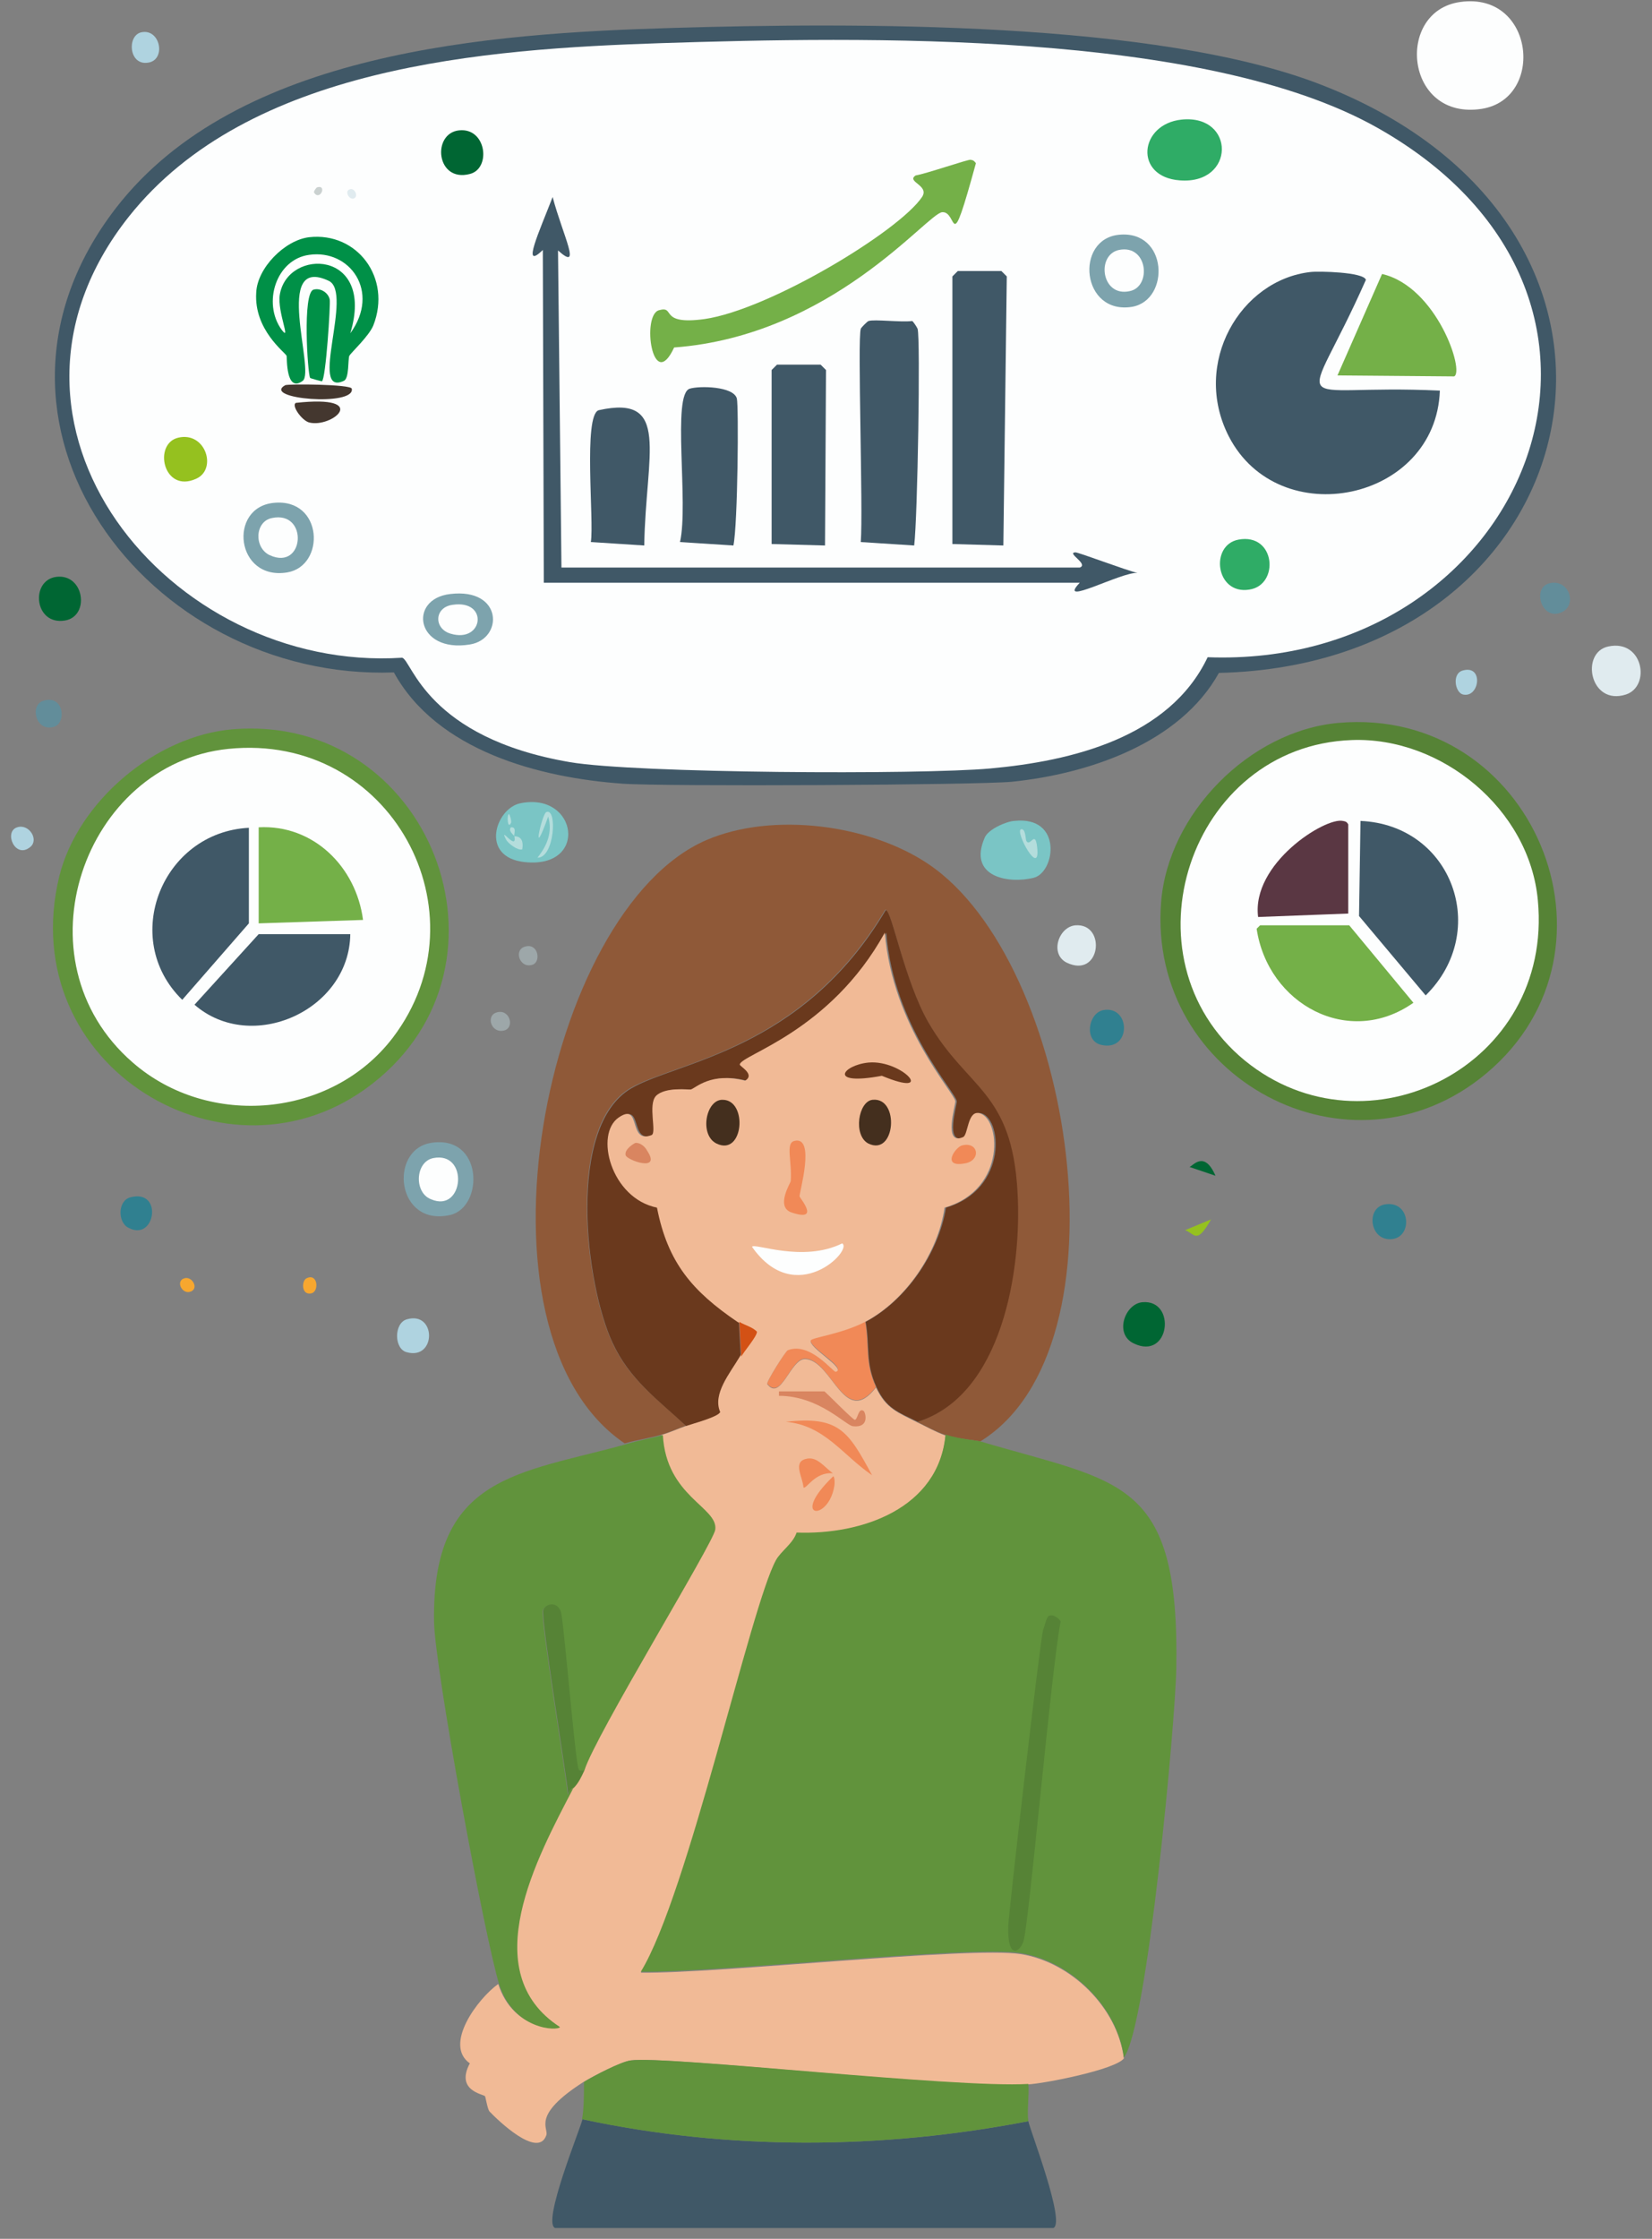 <?xml version="1.0" encoding="utf-8"?>
<!-- Generator: $$$/GeneralStr/196=Adobe Illustrator 27.6.0, SVG Export Plug-In . SVG Version: 6.00 Build 0)  -->
<svg version="1.1" id="Ebene_1" xmlns="http://www.w3.org/2000/svg" xmlns:xlink="http://www.w3.org/1999/xlink" x="0px" y="0px"
	 viewBox="0 0 337.2 456.8" style="enable-background:new 0 0 337.2 456.8;" xml:space="preserve">
<rect x="0" y="0" width="337.2" height="456.8" fill="#808080" stroke="none"/>
<style type="text/css">
	.st0{fill:#FDFEFE;}
	.st1{fill:#628D9A;}
	.st2{fill:#E0EBEF;}
	.st3{fill:#AFD3E0;}
	.st4{fill:#006633;}
	.st5{fill:#405867;}
	.st6{fill:#8F5938;}
	.st7{fill:#6A391D;}
	.st8{fill:#F18957;}
	.st9{fill:#F1BA96;}
	.st10{fill:#442F1E;}
	.st11{fill:#D98560;}
	.st12{fill:#D35115;}
	.st13{fill:#61933C;}
	.st14{fill:#568336;}
	.st15{fill:#308090;}
	.st16{fill:#9DA7A9;}
	.st17{fill:#95C11F;}
	.st18{fill:#F7A72F;}
	.st19{fill:#7AC5C5;}
	.st20{fill:#B4DDDC;}
	.st21{fill:#7DA3AD;}
	.st22{fill:#74B048;}
	.st23{fill:#5A3743;}
	.st24{fill:#2FAC66;}
	.st25{fill:#CAD1D0;}
	.st26{fill:#009047;}
	.st27{fill:#44372F;}
	.st28{fill:#FFFFFF;}
</style>
<g>
	<path class="st0" d="M298.1,0.4c15.1-2.1,17.3,19.7,4.4,21.8C286.7,24.7,284.7,2.2,298.1,0.4z"/>
	<path class="st1" d="M316.3,119c3.9-0.9,5.6,4.2,2.7,5.8C314.8,127.1,312.5,119.9,316.3,119z"/>
	<path class="st2" d="M328.3,131.9c7.1-1.5,8.7,8.1,3.6,9.8C324.5,144.1,322.5,133.1,328.3,131.9z"/>
	<path class="st3" d="M28.8,6.6c4-0.9,5.2,5.8,1.3,6.2C26.3,13.3,25.9,7.3,28.8,6.6z"/>
	<path class="st3" d="M219.7,131.4c3.1-0.5,3.6,4.2,1.3,4.9C217.6,137.3,216.7,131.9,219.7,131.4z"/>
	<path class="st3" d="M298.6,136.8c4.3-1.2,3.4,5.7,0,4.9C297,141.3,296.3,137.4,298.6,136.8z"/>
	<path class="st3" d="M3.5,168.8c2.4-0.8,4.5,2.5,2.7,4C3.1,175.4,0.7,169.7,3.5,168.8z"/>
	<path class="st4" d="M11.5,117.7c5.7-0.7,6.9,8,1.8,8.9C7,127.7,6.1,118.4,11.5,117.7z"/>
	<path class="st1" d="M8.8,143c4.3-1.4,4.8,4.6,2.2,5.3C7.3,149.4,6,143.9,8.8,143z"/>
	<g>
		<path class="st5" d="M209.9,432.8c0.3,1.7,7.7,20.8,5.1,21.8H113.3c-2.7-1.1,5.1-20.1,5.6-22.2C148.7,438.8,180,438.6,209.9,432.8
			z"/>
		<g>
			<path class="st6" d="M200.1,294.1c-0.7-0.2-4.6-0.5-7.1-1.3c-2-0.7-3.9-1.7-5.8-2.7c17.3-5.4,21.3-31.2,20.4-46.9
				c-1.1-20.8-10.4-20.9-18.2-34.7c-4.9-8.5-7.4-23-8.7-22.9c-17.1,28.8-42.7,31-52,36.4c-13.2,7.7-9.3,39.9-3.8,51.8
				c3.5,7.7,9.3,11.6,15.1,17.1c-1.7,0.6-3.2,1.3-4.9,1.8c-2.4,0.7-5.1,1.1-7.6,1.8c-33.4-22.6-16.5-108.8,16.7-123.1
				c13.5-5.8,33.3-3.2,45.3,4.9C219.1,196.2,231.2,274.9,200.1,294.1z"/>
			<path class="st7" d="M187.3,290.1c-4-2-6.4-2.7-8.4-7.1c-2.3-5-1.3-8.3-2.2-13.3c8.3-4.4,14.9-14.1,16.4-23.3
				c12.9-3.8,11.4-18.8,6.9-19.3c-2.2-0.3-2.1,4.4-3.1,4.9c-4.2,1.9-1.5-6.7-1.6-7.3c-0.2-1.9-12.9-15.2-14.4-34.4
				c-11.1,20.3-29.4,24.9-29.6,26.9c0,0.4,3.2,2.1,1.1,3.3c-7-1.8-10.1,1.5-11.1,1.8c-0.4,0.1-5.2-0.6-7.1,1.3
				c-1.7,1.8,0.2,7.5-0.9,8c-4.8,1.9-2-6.7-6.7-3.6c-5.1,3.5-1.6,16.6,7.8,18.4c2.2,11.4,7.3,17.1,16.4,23.3l0.4,7.1
				c-2,3.5-5.6,7.6-4,11.3c-0.3,1-6,2.5-7.1,2.9c-5.9-5.5-11.6-9.5-15.1-17.1c-5.5-11.9-9.4-44,3.8-51.8c9.3-5.5,34.9-7.6,52-36.4
				c1.2-0.1,3.8,14.4,8.7,22.9c7.9,13.7,17.1,13.9,18.2,34.7C208.6,259,204.6,284.7,187.3,290.1z"/>
		</g>
		<g>
			<path class="st8" d="M178.8,283c-6.5,8.4-9-5.5-14.4-5.8c-3-0.2-4.9,8.8-7.8,5.1c-0.2-0.3,3.8-6.7,4.2-6.9
				c4.6-1.8,9.2,4.6,9.8,4.4c2.3-0.7-5.7-5-5.1-6.4c0.2-0.6,6.3-1.3,11.1-3.8C177.5,274.7,176.5,278,178.8,283z"/>
			<g>
				<path class="st9" d="M176.6,269.7c-4.8,2.5-10.9,3.2-11.1,3.8c-0.6,1.4,7.4,5.8,5.1,6.4c-0.5,0.2-5.2-6.2-9.8-4.4
					c-0.4,0.1-4.5,6.6-4.2,6.9c2.8,3.7,4.8-5.3,7.8-5.1c5.5,0.3,7.9,14.2,14.4,5.8c2.1,4.4,4.5,5.1,8.4,7.1c1.9,0.9,3.8,2,5.8,2.7
					c-1.4,15.1-17.2,20.5-30.4,20c-0.7,2.2-3.2,3.7-4.2,5.6c-5.1,9.4-17.9,68.4-27.6,84c16.1,0.2,67.1-5.4,77.5-3.8
					c10.3,1.6,19.8,10.9,21.1,21.3c-1.8,2.3-16.1,5.1-19.6,5.3c-15.1,0.9-73.7-5.9-81.1-4.9c-2,0.3-7.6,3.2-9.6,4.4
					c-10.8,6.9-7,9.4-7.6,10.9c-1.7,4.8-9.9-3.1-11.6-4.9c-0.4-0.5-0.8-3-0.9-3.1c-0.3-0.4-6.1-1.1-3.1-6.7
					c-5.4-3.8,1.6-13.2,5.8-16.2c3,9.4,12.1,9.4,12.4,8.7c-17.5-11.3-4.7-34.6,2.7-48.7c1-1,1.6-2.3,2.2-3.6
					c2.2-7.1,26.3-46.3,26.7-49.1c0.6-4.7-10-6.7-10.7-19.3c1.7-0.5,3.2-1.2,4.9-1.8c1.1-0.4,6.8-1.9,7.1-2.9c-1.6-3.7,2-7.9,4-11.3
					c0.5-1,3.4-4.1,3.1-5.1c-1-1-2.5-1.3-3.6-2c-9.1-6.2-14.2-12-16.4-23.3c-9.4-1.9-12.8-15-7.8-18.4c4.7-3.2,1.8,5.5,6.7,3.6
					c1.1-0.5-0.8-6.2,0.9-8c1.9-1.9,6.7-1.2,7.1-1.3c1-0.3,4.1-3.6,11.1-1.8c2.1-1.3-1.1-2.9-1.1-3.3c0.2-2,18.4-6.6,29.6-26.9
					c1.6,19.2,14.2,32.6,14.4,34.4c0.1,0.6-2.6,9.2,1.6,7.3c1-0.5,0.9-5.2,3.1-4.9c4.5,0.6,6,15.6-6.9,19.3
					C191.5,255.6,184.9,265.3,176.6,269.7z"/>
				<g>
					<path class="st0" d="M171.9,253.7c2.3,1.3-9.5,13.4-18.4,0.7C153.9,253.5,163.8,257.7,171.9,253.7z"/>
					<path class="st10" d="M147.5,224.4c5.2,0,4.3,11.7-1.3,8.9C142.7,231.5,144.1,224.3,147.5,224.4z"/>
					<path class="st10" d="M178.1,224.4c5.6-0.6,4.7,11.7-0.9,8.9C174.1,231.6,175.2,224.7,178.1,224.4z"/>
					<path class="st8" d="M162.1,232.8c4.5-1.2,1,10.7,1.1,11.3c0,0.3,4.4,5.3-1.6,3.3c-3.4-1.1-0.2-6.1-0.2-6.4
						C161.7,237,160.3,233.3,162.1,232.8z"/>
					<path class="st8" d="M160.4,290.1c10.8-1.2,12.7,1.8,17.6,10.9C172,296.9,168.3,290.8,160.4,290.1z"/>
					<path class="st11" d="M159,283.9h9.3c0.8,0.7,5.8,5.8,6.2,5.8c0.6-0.1,0.7-2.6,1.8-1.8c0.4,0.4,1.2,3.5-2.2,3.1
						c-1.4-0.1-6.9-6.2-15.1-6.2V283.9z"/>
					<path class="st7" d="M177.3,216.8c6.9-0.6,14,7.4,2.7,2.7C168.8,221.6,172,217.3,177.3,216.8z"/>
					<path class="st8" d="M164.4,297.7c2.3-0.7,3.8,1.6,5.6,2.9c-3.7-0.3-5.4,3.3-6,2.9C163.9,301.5,161.8,298.4,164.4,297.7z"/>
					<path class="st8" d="M170.1,301.2c0.3,0.3,0.3,1.5,0.2,2C169.1,310.6,161,309.9,170.1,301.2z"/>
					<path class="st11" d="M129.7,233.2c1-0.1,2,0.8,2.4,1.6c3,4.5-4.2,1.9-4.4,0.9C127.4,234.5,129.4,233.3,129.7,233.2z"/>
					<path class="st8" d="M196.4,233.7c3.2-0.8,3.9,2.8,0.9,3.6C191.9,238.5,195,234,196.4,233.7z"/>
					<path class="st12" d="M151.3,276.8l-0.4-7.1c1.1,0.7,2.6,1,3.6,2C154.6,272.6,151.8,275.8,151.3,276.8z"/>
				</g>
			</g>
		</g>
		<g>
			<path class="st13" d="M135.3,292.8c0.7,12.6,11.3,14.7,10.7,19.3c-0.4,2.8-24.5,42-26.7,49.1c-0.4,0-1.1,0.2-1.3-0.2
				c-0.7-1.5-3-30-3.6-32c-0.7-2.4-3.3-1.6-3.6-0.4c-0.5,1.8,4.6,32.7,5.1,37.6c0.2-1,0.9-1.1,1.1-1.3c-7.3,14-20.1,37.4-2.7,48.7
				c-0.4,0.8-9.4,0.7-12.4-8.7c-2.9-9.2-13.2-64.8-13.3-74c-0.5-30,17.5-30.2,39.1-36.2C130.2,293.9,132.8,293.5,135.3,292.8z"/>
			<path class="st13" d="M209.9,425.2c0.2,2.3-0.3,5.5,0,7.6c-30,5.8-61.2,6-91.1-0.4c0.4-2,0.4-5.4,0.4-7.6
				c1.9-1.2,7.6-4.2,9.6-4.4C136.2,419.4,194.8,426.1,209.9,425.2z"/>
			<path class="st14" d="M119.3,361.2c-0.6,1.3-1.2,2.6-2.2,3.6c-0.2,0.2-0.9,0.3-1.1,1.3c-0.5-4.8-5.6-35.7-5.1-37.6
				c0.3-1.2,2.8-2,3.6,0.4c0.6,2,2.9,30.5,3.6,32C118.1,361.4,118.9,361.2,119.3,361.2z"/>
			<g>
				<path class="st13" d="M200.1,294.1c28.7,8.5,40.7,7.4,40,46.4c-0.2,11-5.9,73.1-10.7,79.3c-1.3-10.4-10.9-19.7-21.1-21.3
					c-10.4-1.6-61.5,4-77.5,3.8c9.6-15.6,22.4-74.6,27.6-84c1-1.8,3.5-3.4,4.2-5.6c13.3,0.5,29-4.9,30.4-20
					C195.6,293.6,199.4,293.9,200.1,294.1z"/>
				<path class="st14" d="M214.1,329.7c0.9-0.4,1.9,0.4,2.4,1.1c-1.9,9.6-6.5,62.2-7.6,65.3c-0.7,2.2-3.3,3.9-3.1-3.1
					c0.1-3,6.4-57.5,7.1-60.4C213.2,331.9,213.6,329.9,214.1,329.7z"/>
			</g>
		</g>
	</g>
	<path class="st4" d="M233.2,265.7c7-0.6,5.6,12-1.8,8.4C227.4,272.2,229.6,266,233.2,265.7z"/>
	<path class="st2" d="M219.5,188.8c6.4-0.5,5.2,11-1.8,7.6C214.2,194.6,216.1,189.1,219.5,188.8z"/>
	<path class="st15" d="M225.2,206.1c5.6-1,5.8,8.5-0.4,7.1C221.2,212.4,222.1,206.7,225.2,206.1z"/>
	<path class="st15" d="M218.1,140.2c7-1.7,6,9.6-0.5,6.7C214.6,145.4,215.5,140.8,218.1,140.2z"/>
	<path class="st15" d="M283,245.7c4.9-0.5,5.3,6.5,1.3,7.1C279.5,253.5,278.6,246.1,283,245.7z"/>
	<path class="st3" d="M83,269.2c6.1-1.8,6.1,8.4,0,6.7C80.4,275.2,80.4,270,83,269.2z"/>
	<path class="st15" d="M26.6,244.3c6.8-1.8,5.1,9.2-0.4,6.2C24,249.4,24,245,26.6,244.3z"/>
	<path class="st16" d="M101.3,206.6c2.6-0.9,3.8,2.8,1.8,3.6C100.3,211.1,99.1,207.3,101.3,206.6z"/>
	<path class="st16" d="M107,193.2c2.8-1,3.5,2.9,1.8,3.6C106.2,197.8,104.8,194,107,193.2z"/>
	<path class="st4" d="M248.1,239.9l-5.3-1.8C243.5,237.9,245.8,234.6,248.1,239.9z"/>
	<path class="st17" d="M247.2,248.8c-3,5.3-3.3,2.9-5.3,2.2L247.2,248.8z"/>
	<path class="st18" d="M62.6,260.8c2.3-1.1,2.6,2.8,0.9,3.1C61.5,264.3,61.5,261.3,62.6,260.8z"/>
	<path class="st18" d="M37.7,260.8c1.5-0.4,2.9,2,1.3,2.7C37.2,264.3,35.7,261.3,37.7,260.8z"/>
	<g>
		<path class="st19" d="M207,167.5c10-1.1,8.4,10.5,4,11.6c-5.2,1.3-13.5-0.2-10-8.2C201.7,169.2,205.4,167.6,207,167.5z"/>
		<path class="st20" d="M208.4,169.2c1-0.2,0.9,2.1,1.1,2.4c0.8,1.3,1.8-2.4,2.2,1.3C212.4,179.3,207.1,169.6,208.4,169.2z"/>
	</g>
	<g>
		<path class="st19" d="M106.2,163.9c11.7-2.4,14,13.4,0.9,12C97.8,174.9,101.2,164.9,106.2,163.9z"/>
		<path class="st20" d="M111.5,165.7c2.3-1,1.7,9.4-1.8,9.3c2-2.5,3.1-5.2,2.2-8.4C108.3,176.6,110.6,166.1,111.5,165.7z"/>
		<path class="st20" d="M105,170.6c0.1,0.1,2.1-0.2,1.6,2.7c-0.9,0.3-2.9-1.2-3.3-2C101.7,168.2,105.6,173.9,105,170.6z"/>
		<path class="st20" d="M103.9,166.1c0.1,0,0.6,1.5,0.4,1.8C103.6,169.4,103.4,166.2,103.9,166.1z"/>
		<path class="st20" d="M105,170.6c0-0.1-1.4-1.1-0.7-1.8C105.6,168.7,104.8,170.3,105,170.6z"/>
	</g>
	<g>
		<path class="st21" d="M87.9,233.2c10.8-1.8,10.9,13.1,4,14.7C80.9,250.4,79.3,234.7,87.9,233.2z"/>
		<path class="st0" d="M88.4,236.3c7.4-1.5,6.3,11.3-0.4,8.4C84.5,243.4,84.7,237.1,88.4,236.3z"/>
	</g>
	<g>
		<path class="st13" d="M47.5,148.8c40.1-3.3,60.2,47.8,28.4,72.4c-29.2,22.7-73.2-3.6-63.8-42.4C15.9,163.5,31.8,150.1,47.5,148.8z
			"/>
		<path class="st0" d="M46.6,152.8c33.2-3.4,52.9,33.5,33.6,58.9c-12.5,16.4-37.6,18.6-53.1,5.1C2.9,195.8,17.2,155.8,46.6,152.8z"
			/>
		<path class="st5" d="M50.8,188.4l-13.6,15.6c-12.8-12.5-4.1-34.2,13.6-35.1V188.4z"/>
		<path class="st5" d="M52.8,190.6h18.7c-0.2,15.6-20.2,24.5-31.8,14.4L52.8,190.6z"/>
		<path class="st22" d="M52.8,188.4v-19.6c11.2-0.6,19.9,8.1,21.3,18.9L52.8,188.4z"/>
	</g>
	<g>
		<path class="st14" d="M273.2,147.5c39.6-3.5,60.4,46.2,30.2,71.5c-27.8,23.3-69.2,0.9-66.4-34.9
			C238.4,166,255.1,149.1,273.2,147.5z"/>
		<path class="st0" d="M275.9,151c18.3-0.7,36.3,14.1,38,32.7c3.2,33.8-35,52.9-59.8,32.7C228.5,195.4,242.8,152.2,275.9,151z"/>
		<path class="st5" d="M277.7,167.5c18.7,0.8,26.6,22.5,13.3,35.6l-13.6-16.2L277.7,167.5z"/>
		<path class="st22" d="M257.2,188.8h18.2l13.1,15.8c-13.2,9.3-29.7,0.3-32-15.1L257.2,188.8z"/>
		<path class="st23" d="M274.1,167.5c0.6,0.1,0.8,0.2,1.1,0.7v18.2l-18.4,0.7C255.4,176.2,270.5,166.7,274.1,167.5z"/>
	</g>
	<path class="st5" d="M137.3,5.7c36.9-1.1,98.8-1.5,132.4,11.6c76.2,29.6,55.8,118.2-20.9,120c-8,14.4-26.7,20.6-42.2,22.2
		c-7.1,0.7-71.5,1-79.5,0.4c-17-1.2-37.9-6.7-46.7-22.7C30,139-10.1,86.1,23.7,42.4C48.5,10.4,99.9,6.8,137.3,5.7z"/>
	<path class="st0" d="M135,8.8c40.9-1.3,110.8-2.7,146.2,17.3c62.1,35.1,29.8,110.4-34.7,108c-7.8,16.4-27.8,21.2-44.4,22.7
		c-14.4,1.3-72.4,1-85.8-1.3c-29.2-5-32.2-20.7-34.2-21.3c-47.5,3.1-89.4-47.6-55.8-90C50.7,13.5,98.8,10,135,8.8z"/>
	<g>
		<path class="st5" d="M112.8,40.2c2.1,7.9,6.1,15.4,1.1,10.9l0.7,64.7h105.8c1.9-0.7-2.8-3-0.9-3.1c0.7,0,10.7,3.8,12.7,4.2
			c-3.2-0.3-16.7,7.1-11.8,2H111L110.8,51C106.3,55.4,110.1,47.2,112.8,40.2z"/>
		<polygon class="st5" points="195.5,55.3 204.4,55.3 205.5,56.4 204.8,111.3 194.4,111 194.4,56.4 		"/>
		<path class="st5" d="M177.3,65.5c1.1-0.4,6.6,0.3,8.9,0c0.2,0.1,1,1.3,1.1,1.6c0.6,2.1,0,38.5-0.7,44.2l-10.9-0.7
			c0.5-6.6-0.7-41.5,0-43.5C175.7,66.9,177.1,65.5,177.3,65.5z"/>
		<path class="st22" d="M198.1,32.6c0.6,0.1,0.7,0.2,1.1,0.7c-5.5,20-3.6,9.7-6.9,10c-3.1,0.3-22.5,25.2-54.7,27.6
			c-4.4,9.5-6.7-6.6-3.1-7.6c3.5-1-0.2,3.1,9.3,1.8c13.2-1.9,39.7-17.9,44.4-24.9c1.6-2.4-3.3-3.1-1.3-4.4
			C189.2,35.4,197.6,32.5,198.1,32.6z"/>
		<polygon class="st5" points="158.6,74.4 167.5,74.4 168.6,75.5 168.4,111.3 157.5,111 157.5,75.5 		"/>
		<path class="st5" d="M140.8,79.3c2-0.6,8.9-0.5,9.6,2c0.4,1.4,0.2,25.8-0.7,30l-10.9-0.7C140.6,102.7,137.1,80.4,140.8,79.3z"/>
		<g>
			<path class="st5" d="M267.5,55.5c1.6-0.2,10.9,0,11.3,1.6C266,86,262.1,78.2,293.9,79.7c-0.8,22.6-32.9,29.2-43.1,9.3
				C243.2,74.1,253.2,57.1,267.5,55.5z"/>
			<path class="st22" d="M282.1,55.9c11.2,2.6,16.9,20,14.7,20.9L273,76.6L282.1,55.9z"/>
		</g>
		<path class="st5" d="M122.2,83.7c14.8-3.3,9.6,8.9,9.3,27.6l-10.9-0.7C121.3,106.4,119,84.7,122.2,83.7z"/>
		<path class="st24" d="M252.8,110.1c7.6-1.4,8.4,9.3,2.2,10.2C248.1,121.4,246.9,111.2,252.8,110.1z"/>
		<path class="st17" d="M36.4,89.3c5.6-1.3,8,6.5,3.6,8.4C33.3,100.7,31.2,90.5,36.4,89.3z"/>
		<path class="st4" d="M93.7,26.6c5.6-0.6,6.6,7.8,2.2,8.9C89,37.3,88.1,27.2,93.7,26.6z"/>
		<g>
			<path class="st24" d="M241.2,24.4c11-1.1,11,13.3-0.4,12.4C231.4,36.1,232.5,25.3,241.2,24.4z"/>
			<path class="st24" d="M240.8,26.2c2.9-0.7,5.6,4.4,5.1,6c-1.4,4.5-1.3-4.6-3.8-5.6c-3.1-1.2-3.3,9.5-4.2,6.9
				C237.4,32.1,239.3,26.5,240.8,26.2z"/>
		</g>
		<g>
			<path class="st21" d="M55.9,102.6c10.1-1,10.6,12.9,2.7,14.2C48.1,118.5,46.5,103.5,55.9,102.6z"/>
			<path class="st0" d="M55.5,105.7c7.5-1.6,6.7,10.8-0.4,7.6C51.8,111.8,52,106.4,55.5,105.7z"/>
		</g>
		<g>
			<path class="st21" d="M228.4,47.9c10-1,10.5,13.3,2.7,14.7C220.7,64.3,219.3,48.8,228.4,47.9z"/>
			<path class="st0" d="M228.4,51c5.9-1.2,6.7,7.5,2.2,8.4C224.8,60.7,223.7,52,228.4,51z"/>
		</g>
	</g>
	<path class="st2" d="M71.5,38.6c0.9-0.2,1.6,1.3,0.9,1.8C71.4,41.1,70.1,38.9,71.5,38.6z"/>
	<path class="st25" d="M64.8,38.2c2-0.5,0.5,2.9-0.7,1.1C64,39,64.6,38.2,64.8,38.2z"/>
	<g>
		<path class="st26" d="M64,59.1c1.4-0.4,3,0.6,3.3,2c0.2,0.8-0.8,16.4-1.6,16.7c-0.1,0-2.4-0.6-2.4-0.7
			C62.8,76.3,61.7,59.7,64,59.1z"/>
		<path class="st27" d="M58.2,78.6c0.6-0.3,13.4-0.2,13.6,0.7C72.6,83,53.3,81.4,58.2,78.6z"/>
		<path class="st27" d="M60.4,82.2c15.5-1.7,7.4,5.2,2.7,4C61.6,85.8,59.4,82.7,60.4,82.2z"/>
		<g>
			<path class="st26" d="M63.1,48.4c9.8-1.1,16.9,8.3,13.1,18c-0.9,2.2-4.5,5.5-4.9,6.2c-0.3,0.7,0,4.6-1.1,5.1
				c-7.3,3.4,2-18-3.1-20.4c-11.5-5.4-2.7,18.4-5.3,20.4c-3.5,2.6-3.2-4.8-3.3-5.1c-0.3-0.7-6.7-5.3-6.2-12.9
				C52.5,54.7,58.1,49,63.1,48.4z"/>
			<path class="st28" d="M63.1,52c8.3-1.2,14.6,7.5,8.4,16c5.2-17.1-12.9-17.5-14.4-7.8c-0.5,3.5,2.4,9.7,0.4,7.1
				C53.5,61.8,56.4,52.9,63.1,52z"/>
		</g>
	</g>
	<g>
		<path class="st21" d="M91.9,121.2c10.8-1.3,10.9,9.2,4,10.3C84.9,133.3,83.2,122.2,91.9,121.2z"/>
		<path class="st0" d="M92.4,123.4c7.4-1.1,6.3,7.9-0.4,5.9C88.5,128.3,88.6,123.9,92.4,123.4z"/>
	</g>
</g>
</svg>
